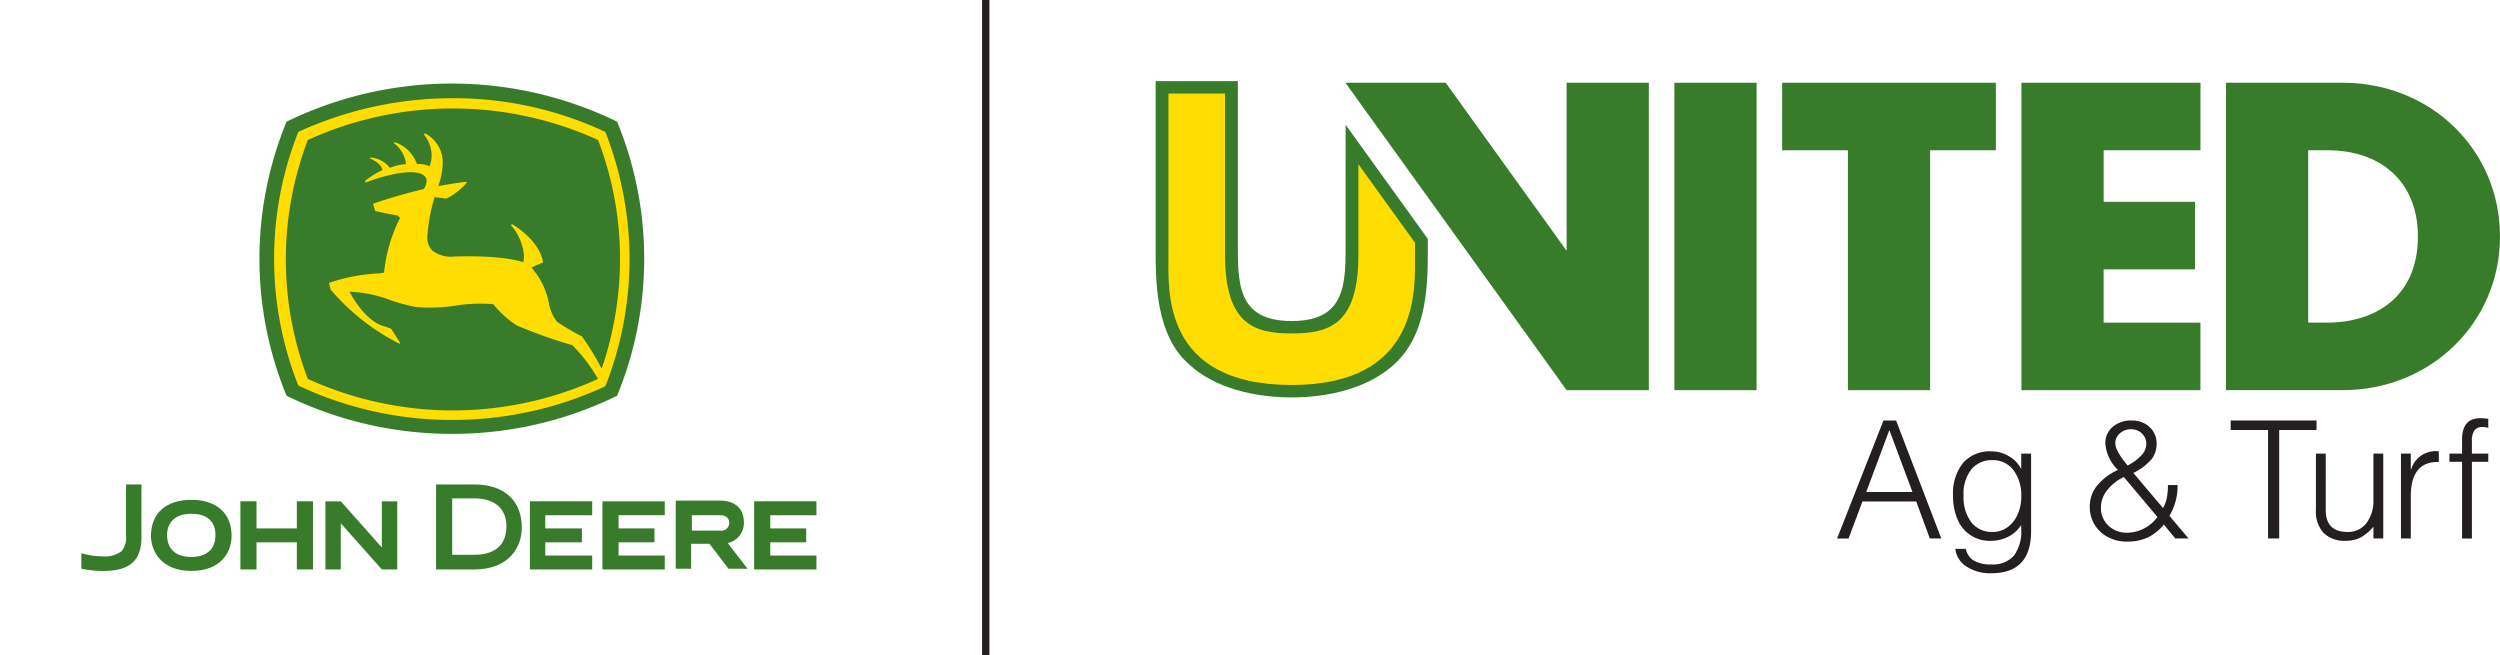 <svg xmlns="http://www.w3.org/2000/svg" xmlns:xlink="http://www.w3.org/1999/xlink" width="100%" height="100%" viewBox="0 0 341.111 89.4" preserveAspectRatio="none"><defs><clipPath id="clip-path"><rect id="Rectangle_8" width="183.428" height="67.267" fill="none"/></clipPath></defs><g id="Lockup" transform="translate(-10.5 -10.8)"><line id="Line_2" y2="89.4" transform="translate(145 10.8)" fill="none" stroke="#231f20" stroke-miterlimit="10" stroke-width="1"/><g id="Group_58" transform="translate(168.182 21.867)"><g id="Group_8" clip-path="url(#clip-path)"><path id="Path_22" d="M1255.452,22.85c0,8.177-5.729,11.758-12.431,11.758h-2.535V11.09h2.65c7.218,0,12.317,4.25,12.317,11.76m11.2-.014c0-11.794-9.427-20.959-21.457-20.959h-15.926V43.822H1245.2c11.974,0,21.457-9.193,21.457-20.986" transform="translate(-1083.226 -1.654)" fill="#387c2b" data-color-group="0"/><path id="Path_23" d="M1005.535,43.823h13.209V34.609h-13.209V27.335H1018V18.122h-12.461V11.091h13.209V1.877H994.32V43.823h11.216Z" transform="translate(-876.188 -1.654)" fill="#387c2b" data-color-group="0"/><path id="Path_24" d="M739.707,11.091h8.972V1.878H719.52v9.213h8.972V43.823h11.215Z" transform="translate(-634.037 -1.654)" fill="#387c2b" data-color-group="0"/><rect id="Rectangle_7" width="11.216" height="41.945" transform="translate(70.78 0.223)" fill="#387c2b" data-color-group="0"/><path id="Path_25" d="M248.116,43.823h11.216V1.877H248.116V24.8l-16.5-22.923H217.932l25.124,34.907,0,0Z" transform="translate(-192.04 -1.654)" fill="#387c2b" data-color-group="0"/><path id="Path_26" d="M31.435,54.049c-17.82,0-16.822-13.093-16.822-17.753V14.286h7.726V36.242c0,9.563,3.988,10.776,9.1,10.776s9.1-1.213,9.1-10.7V23.93l7.726,10.722V36.3c0,4.66.748,17.753-16.823,17.753" transform="translate(-12.868 -12.589)"/><path id="Path_27" d="M37.134,22.978V21.525L25.919,5.954V21.5c0,5.884.249,11.234-7.352,11.234S11.215,27.4,11.215,21.514V0H0V22.978c0,4.42.031,11.664,4.486,15.6,3.553,3.36,9.118,4.582,14.081,4.582S29.1,41.911,32.649,38.551c4.485-4.122,4.485-11.154,4.485-15.573" fill="#387c2b" data-color-group="0"/><path id="Path_28" d="M40.531,36.313c0,9.488-3.988,10.7-9.1,10.7s-9.1-1.212-9.1-10.776V14.281H14.612v22.01c0,4.661-1,17.754,16.822,17.754,17.57,0,16.823-13.093,16.823-17.754V34.648L40.531,23.926Z" transform="translate(-12.867 -12.584)" fill="#fd0" data-color-group="1"/><path id="Path_29" d="M795.24,405.884l-1.856-5.053H786.05l-1.9,5.053h-1.565l6.328-16.1h1.722l6.171,16.1Zm-5.523-14.8-3.153,8.452h6.305Z" transform="translate(-689.608 -343.476)" fill="#231f20" data-color-group="2"/><path id="Path_30" d="M795.24,405.884l-1.856-5.053H786.05l-1.9,5.053h-1.565l6.328-16.1h1.722l6.171,16.1Zm-5.523-14.8-3.153,8.452h6.305Z" transform="translate(-689.608 -343.476)" fill="none"/><path id="Path_31" d="M926.472,425.479v10.6q0,5.724-5.433,5.724a5.841,5.841,0,0,1-3.4-.928,3.255,3.255,0,0,1-1.5-2.4h1.431a2.387,2.387,0,0,0,1.062,1.587,4.469,4.469,0,0,0,2.4.537,3.844,3.844,0,0,0,3.086-1.174,5.615,5.615,0,0,0,1.006-3.7v-.514a4.433,4.433,0,0,1-1.755,1.6,5.126,5.126,0,0,1-2.381.57,4.721,4.721,0,0,1-4.55-2.929,7.815,7.815,0,0,1-.615-3.2,6.684,6.684,0,0,1,1.364-4.505,4.839,4.839,0,0,1,3.868-1.576,4.673,4.673,0,0,1,2.359.648,4.105,4.105,0,0,1,1.666,1.7h.045v-2.035Zm-1.342,5.836a5.61,5.61,0,0,0-1.073-3.589,3.469,3.469,0,0,0-2.862-1.353,3.6,3.6,0,0,0-2.862,1.241,5.333,5.333,0,0,0-1.073,3.589,5.651,5.651,0,0,0,1.062,3.656,3.53,3.53,0,0,0,2.9,1.308,3.372,3.372,0,0,0,2.024-.637,4.283,4.283,0,0,0,1.386-1.744,5.9,5.9,0,0,0,.5-2.471" transform="translate(-807.023 -374.654)" fill="#231f20" data-color-group="2"/><path id="Path_32" d="M926.472,425.479v10.6q0,5.724-5.433,5.724a5.841,5.841,0,0,1-3.4-.928,3.255,3.255,0,0,1-1.5-2.4h1.431a2.387,2.387,0,0,0,1.062,1.587,4.469,4.469,0,0,0,2.4.537,3.844,3.844,0,0,0,3.086-1.174,5.615,5.615,0,0,0,1.006-3.7v-.514a4.433,4.433,0,0,1-1.755,1.6,5.126,5.126,0,0,1-2.381.57,4.721,4.721,0,0,1-4.55-2.929,7.815,7.815,0,0,1-.615-3.2,6.684,6.684,0,0,1,1.364-4.505,4.839,4.839,0,0,1,3.868-1.576,4.673,4.673,0,0,1,2.359.648,4.105,4.105,0,0,1,1.666,1.7h.045v-2.035Zm-1.342,5.836a5.61,5.61,0,0,0-1.073-3.589,3.469,3.469,0,0,0-2.862-1.353,3.6,3.6,0,0,0-2.862,1.241,5.333,5.333,0,0,0-1.073,3.589,5.651,5.651,0,0,0,1.062,3.656,3.53,3.53,0,0,0,2.9,1.308,3.372,3.372,0,0,0,2.024-.637,4.283,4.283,0,0,0,1.386-1.744A5.9,5.9,0,0,0,925.131,431.315Z" transform="translate(-807.023 -374.654)" fill="none"/><path id="Path_33" d="M1081.91,392.893a3.523,3.523,0,0,1-.649,2.124,7.765,7.765,0,0,1-2.527,1.923l4.047,4.785a4.394,4.394,0,0,0,.526-1.409,9.205,9.205,0,0,0,.146-1.722h1.319a8,8,0,0,1-1.118,4.2l2.616,3.086h-1.811l-1.565-1.9a6.481,6.481,0,0,1-2.191,1.766,6.67,6.67,0,0,1-2.862.559,5.4,5.4,0,0,1-2.583-.615,4.59,4.59,0,0,1-2.471-4.17,4.487,4.487,0,0,1,.984-2.829,7.78,7.78,0,0,1,2.862-2.158,5.605,5.605,0,0,1-1.722-3.6,2.874,2.874,0,0,1,1.006-2.281,3.852,3.852,0,0,1,2.616-.872,3.611,3.611,0,0,1,1.733.414,3.1,3.1,0,0,1,1.208,1.129,2.955,2.955,0,0,1,.436,1.565m-3.98,12.208a5.2,5.2,0,0,0,4.092-2.146l-4.584-5.456a6.411,6.411,0,0,0-2.3,1.833,3.766,3.766,0,0,0-.827,2.3,3.316,3.316,0,0,0,1.006,2.493,3.607,3.607,0,0,0,2.616.973m.022-9.167a6.723,6.723,0,0,0,1.979-1.5,2.3,2.3,0,0,0,.57-1.431,1.928,1.928,0,0,0-.592-1.431,2.066,2.066,0,0,0-1.509-.581,2.2,2.2,0,0,0-1.5.548,1.751,1.751,0,0,0-.626,1.375q0,1.006,1.677,3.018" transform="translate(-945.333 -343.476)" fill="#231f20" data-color-group="2"/><path id="Path_34" d="M1081.91,392.893a3.523,3.523,0,0,1-.649,2.124,7.765,7.765,0,0,1-2.527,1.923l4.047,4.785a4.394,4.394,0,0,0,.526-1.409,9.205,9.205,0,0,0,.146-1.722h1.319a8,8,0,0,1-1.118,4.2l2.616,3.086h-1.811l-1.565-1.9a6.481,6.481,0,0,1-2.191,1.766,6.67,6.67,0,0,1-2.862.559,5.4,5.4,0,0,1-2.583-.615,4.59,4.59,0,0,1-2.471-4.17,4.487,4.487,0,0,1,.984-2.829,7.78,7.78,0,0,1,2.862-2.158,5.605,5.605,0,0,1-1.722-3.6,2.874,2.874,0,0,1,1.006-2.281,3.852,3.852,0,0,1,2.616-.872,3.611,3.611,0,0,1,1.733.414,3.1,3.1,0,0,1,1.208,1.129A2.955,2.955,0,0,1,1081.91,392.893Zm-3.98,12.208a5.2,5.2,0,0,0,4.092-2.146l-4.584-5.456a6.411,6.411,0,0,0-2.3,1.833,3.766,3.766,0,0,0-.827,2.3,3.316,3.316,0,0,0,1.006,2.493A3.607,3.607,0,0,0,1077.93,405.1Zm.022-9.167a6.723,6.723,0,0,0,1.979-1.5,2.3,2.3,0,0,0,.57-1.431,1.928,1.928,0,0,0-.592-1.431,2.066,2.066,0,0,0-1.509-.581,2.2,2.2,0,0,0-1.5.548,1.751,1.751,0,0,0-.626,1.375Q1076.275,393.921,1077.952,395.934Z" transform="translate(-945.333 -343.476)" fill="none"/><path id="Path_35" d="M1241.26,391.082v14.8h-1.52v-14.8h-5.1v-1.3h11.716v1.3Z" transform="translate(-1087.958 -343.476)" fill="#231f20" data-color-group="2"/><path id="Path_36" d="M1241.26,391.082v14.8h-1.52v-14.8h-5.1v-1.3h11.716v1.3Z" transform="translate(-1087.958 -343.476)" fill="none"/><path id="Path_37" d="M1333.849,435.494q0,3,2.974,3a3.13,3.13,0,0,0,2.571-1.2,5.013,5.013,0,0,0,.962-3.231V427.8h1.342v11.582h-1.342v-1.61a6.236,6.236,0,0,1-1.766,1.487,4.3,4.3,0,0,1-1.99.436,4.06,4.06,0,0,1-3.052-1.073,4.359,4.359,0,0,1-1.04-3.153V427.8h1.342Z" transform="translate(-1174.197 -376.977)" fill="#231f20" data-color-group="2"/><path id="Path_38" d="M1333.849,435.494q0,3,2.974,3a3.13,3.13,0,0,0,2.571-1.2,5.013,5.013,0,0,0,.962-3.231V427.8h1.342v11.582h-1.342v-1.61a6.236,6.236,0,0,1-1.766,1.487,4.3,4.3,0,0,1-1.99.436,4.06,4.06,0,0,1-3.052-1.073,4.359,4.359,0,0,1-1.04-3.153V427.8h1.342Z" transform="translate(-1174.197 -376.977)" fill="none"/><path id="Path_39" d="M1431.526,431.315v5.746h-1.342V425.479h1.342v2.169h.045a3.469,3.469,0,0,1,3.734-2.482h.045v1.454h-.157q-3.668,0-3.667,4.7" transform="translate(-1260.27 -374.654)" fill="#231f20" data-color-group="2"/><path id="Path_40" d="M1431.526,431.315v5.746h-1.342V425.479h1.342v2.169h.045a3.469,3.469,0,0,1,3.734-2.482h.045v1.454h-.157Q1431.525,426.62,1431.526,431.315Z" transform="translate(-1260.27 -374.654)" fill="none"/><path id="Path_41" d="M1491.188,387.239v1.23a2.7,2.7,0,0,0-.805-.112,1.286,1.286,0,0,0-1.084.447,2.536,2.536,0,0,0-.347,1.52v1.654h2.236V393.1h-2.236v10.464h-1.342V393.1h-1.722V391.98h1.722v-1.923q0-2.907,2.482-2.907a6.425,6.425,0,0,1,1.1.089" transform="translate(-1309.357 -341.154)" fill="#231f20" data-color-group="2"/><path id="Path_42" d="M1491.188,387.239v1.23a2.7,2.7,0,0,0-.805-.112,1.286,1.286,0,0,0-1.084.447,2.536,2.536,0,0,0-.347,1.52v1.654h2.236V393.1h-2.236v10.464h-1.342V393.1h-1.722V391.98h1.722v-1.923q0-2.907,2.482-2.907A6.425,6.425,0,0,1,1491.188,387.239Z" transform="translate(-1309.357 -341.154)" fill="none"/></g></g><g id="Group_57"><g id="Group_56"><g id="Group_49"><g id="Group_48"><g id="Group_47"><path id="Path_319" d="M94.7,27.4a51.494,51.494,0,0,0-45.1,0,49.105,49.105,0,0,0,0,37.4A51.427,51.427,0,0,0,72.2,70a50.993,50.993,0,0,0,22.5-5.2,49.105,49.105,0,0,0,0-37.4Z" fill="#387c2b" data-color-group="0"/><path id="Path_320" d="M93.1,28.8a48.8,48.8,0,0,0-20.9-4.6,50.423,50.423,0,0,0-21,4.6,47,47,0,0,0,0,34.6,48.978,48.978,0,0,0,21,4.7,49.619,49.619,0,0,0,20.9-4.6,47.53,47.53,0,0,0,3.3-17.3A48.064,48.064,0,0,0,93.1,28.8ZM65,40.7A21.361,21.361,0,0,0,62.9,48c-.1,0-.6.1-.6.1a24.014,24.014,0,0,0-6.9,1.3l.2.9A30.366,30.366,0,0,0,65,57.7l.1-.1-1.2-1.9a3.739,3.739,0,0,0-1.1-.4c-2.5-.8-4.3-4.1-4.6-4.7a17.542,17.542,0,0,1,5.7,1.2,24.587,24.587,0,0,0,3.4.9,23.944,23.944,0,0,0,6-.3,22.573,22.573,0,0,1,4.5-.1A13.785,13.785,0,0,0,81,55.2a67.5,67.5,0,0,0,7.6,2.7,22.745,22.745,0,0,1,3.5,4.6,47.736,47.736,0,0,1-39.6,0,45.782,45.782,0,0,1,0-32.6,47.736,47.736,0,0,1,39.6,0,45.28,45.28,0,0,1,3,16.3,46.584,46.584,0,0,1-2.5,14.9,38.107,38.107,0,0,0-2.7-4.4,31.049,31.049,0,0,1-3.4-2,5.84,5.84,0,0,1-1.1-2.5A10.188,10.188,0,0,0,83,47.3l1.6-.7c-.5-3.1-4.2-5.2-4.2-5.2l-.2.1A7.276,7.276,0,0,1,82,45.7a5.527,5.527,0,0,1-.1.9c-.4-.2-3.2-1-9.4-.8a4.17,4.17,0,0,1-3-.8,2.481,2.481,0,0,1-.7-1.8h0a23.5,23.5,0,0,1,1-5.5l1.6.2a8.757,8.757,0,0,0,2.8-2.2l-.1-.1c-1.7.2-3.8.6-3.8.6a10.079,10.079,0,0,0,.6-3A4.445,4.445,0,0,0,68.5,29l-.2.1A4.684,4.684,0,0,1,69.4,32a4.012,4.012,0,0,1-.3,1.5,3.059,3.059,0,0,0-1.7-.3,4.942,4.942,0,0,0-3-3l-.2.1a4.11,4.11,0,0,1,1.7,2.9,6.831,6.831,0,0,0-2.2.5,3.655,3.655,0,0,0-2.6-1.4l-.2.1s1.5.5,1.8,1.6a10.966,10.966,0,0,0-2.4,1.5l.1.2c3.7-1.4,7.2-1.9,8.1-.8a.735.735,0,0,1,.2.6,1.862,1.862,0,0,1-.4,1.1,70,70,0,0,0-6.9,2l.3,1s2.3.5,3.1.6C64.8,40.4,65.2,40.4,65,40.7Z" fill="#fd0" data-color-group="1"/></g></g></g><g id="Group_55"><g id="Group_54"><g id="Group_53"><g id="Group_52"><g id="Group_51"><g id="Group_50"><path id="Path_321" d="M21.7,86.3a9.2,9.2,0,0,0,2.6.4,3.939,3.939,0,0,0,2.8-.7,3.048,3.048,0,0,0,.6-2.2V76.9h2.1v7.2c0,3.2-1.6,4.6-5.2,4.6a14.786,14.786,0,0,1-3-.3V86.3Z" fill="#387c2b" data-color-group="0"/><path id="Path_322" d="M36.6,79c3.4,0,5.5,1.8,5.5,4.9,0,2.2-1.4,4.8-5.5,4.8-4,0-5.5-2.6-5.5-4.8C31.1,80.8,33.2,79,36.6,79Zm3.3,4.8c0-1.9-1.2-2.9-3.3-2.9s-3.3,1.1-3.3,2.9c0,2.6,2.1,3,3.3,3S39.9,86.4,39.9,83.8Z" fill="#387c2b" data-color-group="0"/><path id="Path_323" d="M51,79.2v3.7H45.5V79.2H43.3v9.3h2.2V84.8H51v3.7h2.2V79.2Z" fill="#387c2b" data-color-group="0"/><path id="Path_324" d="M84.9,86.6V84.8h5V82.9h-5V81.1h6.4V79.2H82.8v9.3h8.5V86.6Z" fill="#387c2b" data-color-group="0"/><path id="Path_325" d="M94.9,86.6V84.8h4.9V82.9H94.9V81.1h6.3V79.2H92.7v9.3h8.5V86.6Z" fill="#387c2b" data-color-group="0"/><path id="Path_326" d="M115.6,86.6V84.8h4.9V82.9h-4.9V81.1h6.3V79.2h-8.5v9.3h8.5V86.6Z" fill="#387c2b" data-color-group="0"/><path id="Path_327" d="M75.2,78.8c2.8,0,4.4,1.4,4.4,3.8,0,3.4-2.7,3.9-4.4,3.9h-3V78.8h3Zm0-1.9H70V88.5h5.2c4.8,0,6.5-3.1,6.5-5.7,0-3.7-2.4-5.9-6.5-5.9" fill="#387c2b" data-color-group="0"/><path id="Path_328" d="M109.8,84.9a2.8,2.8,0,0,0,2.2-2.8c0-1.9-1.2-3-3.3-3h-6v9.3h2.1V85h2.5l2.6,3.4h2.6Zm-4.9-1.7V81.1h3.9c.7,0,1.2.4,1.2,1a1.063,1.063,0,0,1-1.2,1.1Z" fill="#387c2b" data-color-group="0"/><path id="Path_329" d="M62.6,88.5,57,82.2v6.3H54.9V79.2H57l5.6,6.3V79.2h2.1v9.3Z" fill="#387c2b" data-color-group="0"/></g></g></g></g></g></g></g><rect id="Rectangle_46" width="123.3" height="89.3" transform="translate(10.5 10.8)" fill="none"/></g></g></svg>